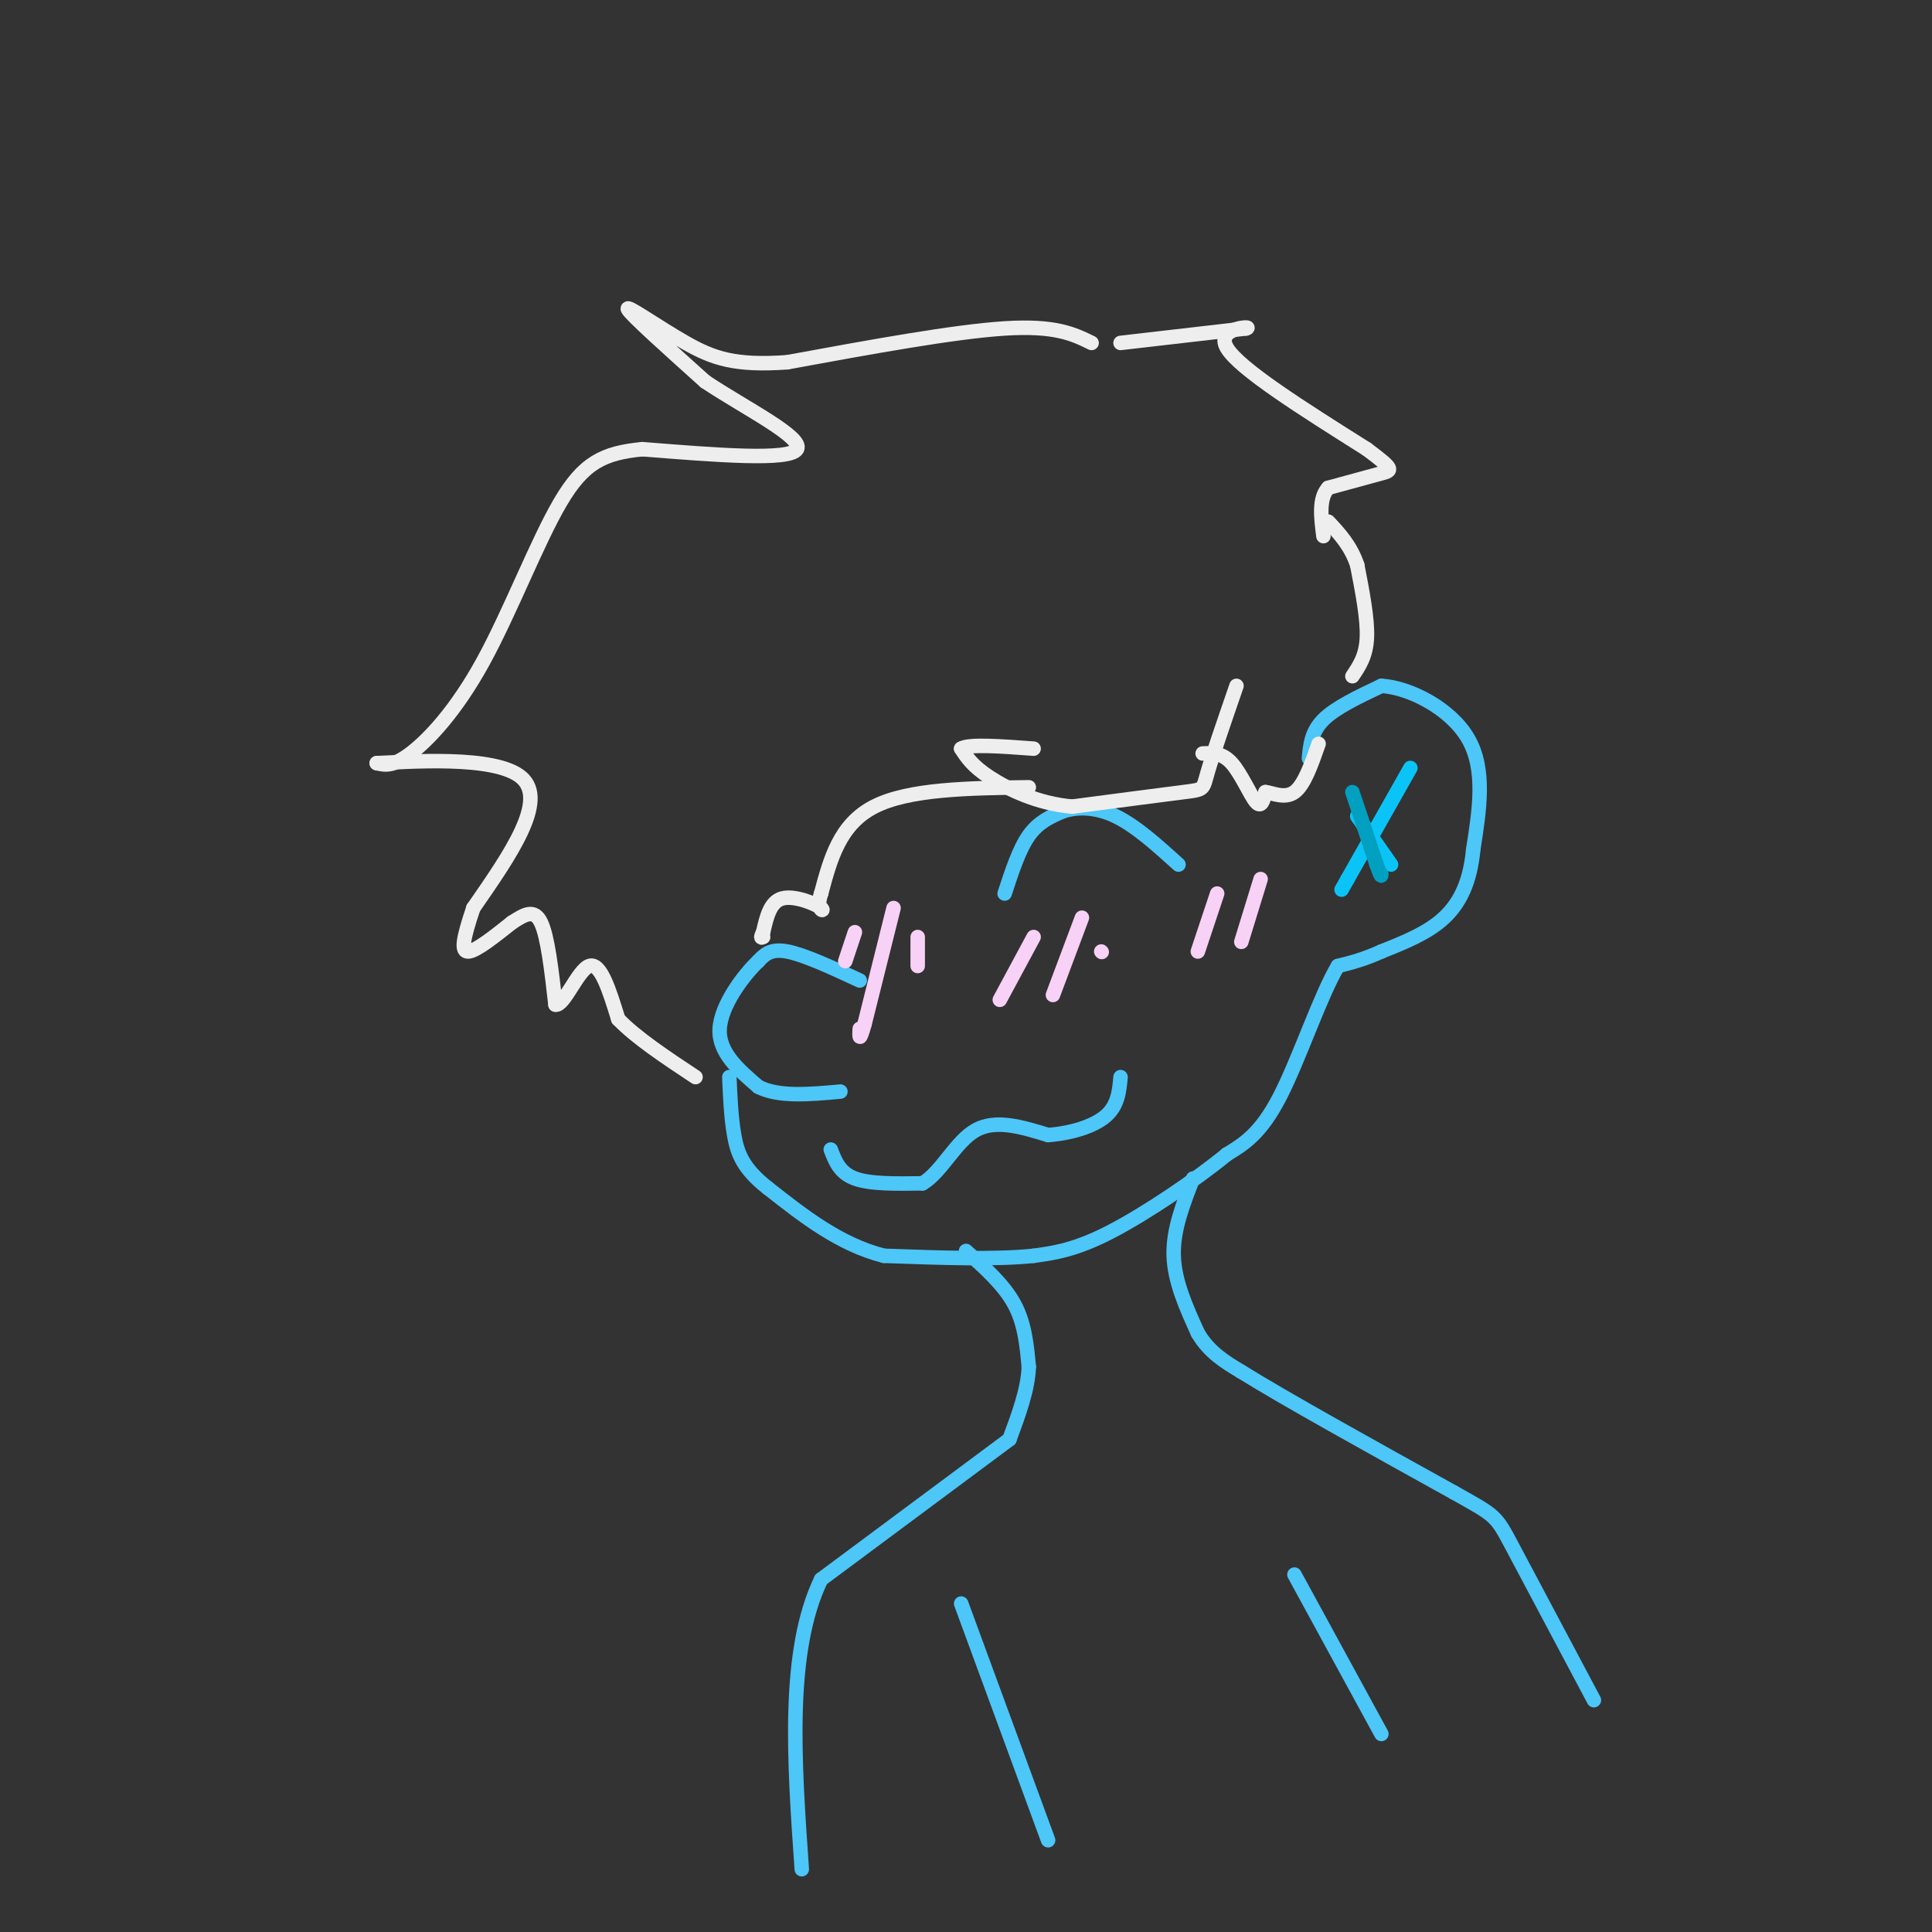 <svg viewBox='0 0 400 400' version='1.1' xmlns='http://www.w3.org/2000/svg' xmlns:xlink='http://www.w3.org/1999/xlink'><rect x="0" y="0" width="400" height="400" fill="#333333" stroke="none"/><g fill='none' stroke='rgb(77,198,248)' stroke-width='3' stroke-linecap='round' stroke-linejoin='round'><path d='M271,157c0.250,-2.750 0.500,-5.500 3,-8c2.500,-2.500 7.250,-4.750 12,-7'/><path d='M286,142c5.822,0.333 14.378,4.667 18,11c3.622,6.333 2.311,14.667 1,23'/><path d='M305,176c-0.600,6.378 -2.600,10.822 -6,14c-3.400,3.178 -8.200,5.089 -13,7'/><path d='M286,197c-3.667,1.667 -6.333,2.333 -9,3'/><path d='M277,200c-3.578,5.933 -8.022,19.267 -12,27c-3.978,7.733 -7.489,9.867 -11,12'/><path d='M254,239c-6.333,5.200 -16.667,12.200 -24,16c-7.333,3.800 -11.667,4.400 -16,5'/><path d='M214,260c-7.833,0.833 -19.417,0.417 -31,0'/><path d='M183,260c-9.167,-2.333 -16.583,-8.167 -24,-14'/><path d='M159,246c-5.244,-4.089 -6.356,-7.311 -7,-11c-0.644,-3.689 -0.822,-7.844 -1,-12'/><path d='M178,203c-5.750,-2.667 -11.500,-5.333 -15,-6c-3.500,-0.667 -4.750,0.667 -6,2'/><path d='M157,199c-3.067,2.889 -7.733,9.111 -8,14c-0.267,4.889 3.867,8.444 8,12'/><path d='M157,225c4.167,2.167 10.583,1.583 17,1'/><path d='M172,238c0.917,2.417 1.833,4.833 5,6c3.167,1.167 8.583,1.083 14,1'/><path d='M191,245c3.956,-2.333 6.844,-8.667 11,-11c4.156,-2.333 9.578,-0.667 15,1'/><path d='M217,235c4.867,-0.378 9.533,-1.822 12,-4c2.467,-2.178 2.733,-5.089 3,-8'/><path d='M208,185c1.500,-4.583 3.000,-9.167 5,-12c2.000,-2.833 4.500,-3.917 7,-5'/><path d='M220,168c2.956,-1.000 6.844,-1.000 11,1c4.156,2.000 8.578,6.000 13,10'/><path d='M200,259c3.917,3.500 7.833,7.000 10,11c2.167,4.000 2.583,8.500 3,13'/><path d='M213,283c-0.167,4.667 -2.083,9.833 -4,15'/><path d='M247,244c-2.083,5.333 -4.167,10.667 -4,16c0.167,5.333 2.583,10.667 5,16'/><path d='M248,276c2.333,4.000 5.667,6.000 9,8'/><path d='M257,284c8.833,5.500 26.417,15.250 44,25'/><path d='M301,309c8.756,4.911 8.644,4.689 12,11c3.356,6.311 10.178,19.156 17,32'/><path d='M209,298c0.000,0.000 -39.000,29.000 -39,29'/><path d='M170,327c-7.167,14.833 -5.583,37.417 -4,60'/><path d='M199,332c0.000,0.000 18.000,49.000 18,49'/><path d='M268,326c0.000,0.000 18.000,33.000 18,33'/></g>
<g fill='none' stroke='rgb(238,238,238)' stroke-width='3' stroke-linecap='round' stroke-linejoin='round'><path d='M280,140c1.417,-2.083 2.833,-4.167 3,-8c0.167,-3.833 -0.917,-9.417 -2,-15'/><path d='M281,117c-1.333,-4.000 -3.667,-6.500 -6,-9'/><path d='M226,71c-3.750,-1.833 -7.500,-3.667 -18,-3c-10.500,0.667 -27.750,3.833 -45,7'/><path d='M163,75c-10.810,0.774 -15.333,-0.792 -21,-4c-5.667,-3.208 -12.476,-8.060 -12,-7c0.476,1.060 8.238,8.030 16,15'/><path d='M146,79c8.133,5.444 20.467,11.556 19,14c-1.467,2.444 -16.733,1.222 -32,0'/><path d='M133,93c-8.048,0.788 -12.167,2.758 -17,11c-4.833,8.242 -10.378,22.758 -16,33c-5.622,10.242 -11.321,16.212 -15,19c-3.679,2.788 -5.340,2.394 -7,2'/><path d='M78,158c6.022,-0.222 24.578,-1.778 30,3c5.422,4.778 -2.289,15.889 -10,27'/><path d='M98,188c-2.178,6.467 -2.622,9.133 -1,9c1.622,-0.133 5.311,-3.067 9,-6'/><path d='M106,191c2.600,-1.689 4.600,-2.911 6,0c1.400,2.911 2.200,9.956 3,17'/><path d='M115,208c1.756,0.378 4.644,-7.178 7,-8c2.356,-0.822 4.178,5.089 6,11'/><path d='M128,211c3.667,3.833 9.833,7.917 16,12'/><path d='M232,71c0.000,0.000 26.000,-3.000 26,-3'/><path d='M258,68c1.867,-0.511 -6.467,-0.289 -4,4c2.467,4.289 15.733,12.644 29,21'/><path d='M283,93c5.667,4.244 5.333,4.356 3,5c-2.333,0.644 -6.667,1.822 -11,3'/><path d='M275,101c-2.000,2.167 -1.500,6.083 -1,10'/><path d='M256,142c-2.489,7.222 -4.978,14.444 -6,18c-1.022,3.556 -0.578,3.444 -5,4c-4.422,0.556 -13.711,1.778 -23,3'/><path d='M222,167c-7.089,-0.600 -13.311,-3.600 -17,-6c-3.689,-2.400 -4.844,-4.200 -6,-6'/><path d='M199,155c1.500,-1.000 8.250,-0.500 15,0'/><path d='M213,163c-12.417,0.167 -24.833,0.333 -32,4c-7.167,3.667 -9.083,10.833 -11,18'/><path d='M170,185c-1.274,3.667 1.042,3.833 0,3c-1.042,-0.833 -5.440,-2.667 -8,-2c-2.560,0.667 -3.280,3.833 -4,7'/><path d='M158,193c-0.667,1.333 -0.333,1.167 0,1'/><path d='M249,156c2.022,-0.089 4.044,-0.178 6,2c1.956,2.178 3.844,6.622 5,8c1.156,1.378 1.578,-0.311 2,-2'/><path d='M262,164c1.422,0.133 3.978,1.467 6,0c2.022,-1.467 3.511,-5.733 5,-10'/></g>
<g fill='none' stroke='rgb(248,209,246)' stroke-width='3' stroke-linecap='round' stroke-linejoin='round'><path d='M214,194c0.000,0.000 -7.000,13.000 -7,13'/><path d='M224,190c0.000,0.000 -6.000,16.000 -6,16'/><path d='M228,197c0.000,0.000 0.100,0.100 0.1,0.1'/><path d='M252,185c0.000,0.000 -4.000,12.000 -4,12'/><path d='M261,182c0.000,0.000 -4.000,13.000 -4,13'/><path d='M177,193c0.000,0.000 -2.000,6.000 -2,6'/><path d='M185,188c0.000,0.000 -6.000,24.000 -6,24'/><path d='M179,212c-1.167,4.167 -1.083,2.583 -1,1'/><path d='M190,194c0.000,0.000 0.000,6.000 0,6'/></g>
<g fill='none' stroke='rgb(11,196,247)' stroke-width='3' stroke-linecap='round' stroke-linejoin='round'><path d='M281,169c0.000,0.000 7.000,10.000 7,10'/><path d='M292,159c0.000,0.000 -13.000,23.000 -13,23'/><path d='M279,182c-2.167,3.833 -1.083,1.917 0,0'/></g>
<g fill='none' stroke='rgb(1,160,192)' stroke-width='3' stroke-linecap='round' stroke-linejoin='round'><path d='M280,164c0.000,0.000 5.000,15.000 5,15'/><path d='M285,179c1.000,2.833 1.000,2.417 1,2'/></g>
</svg>